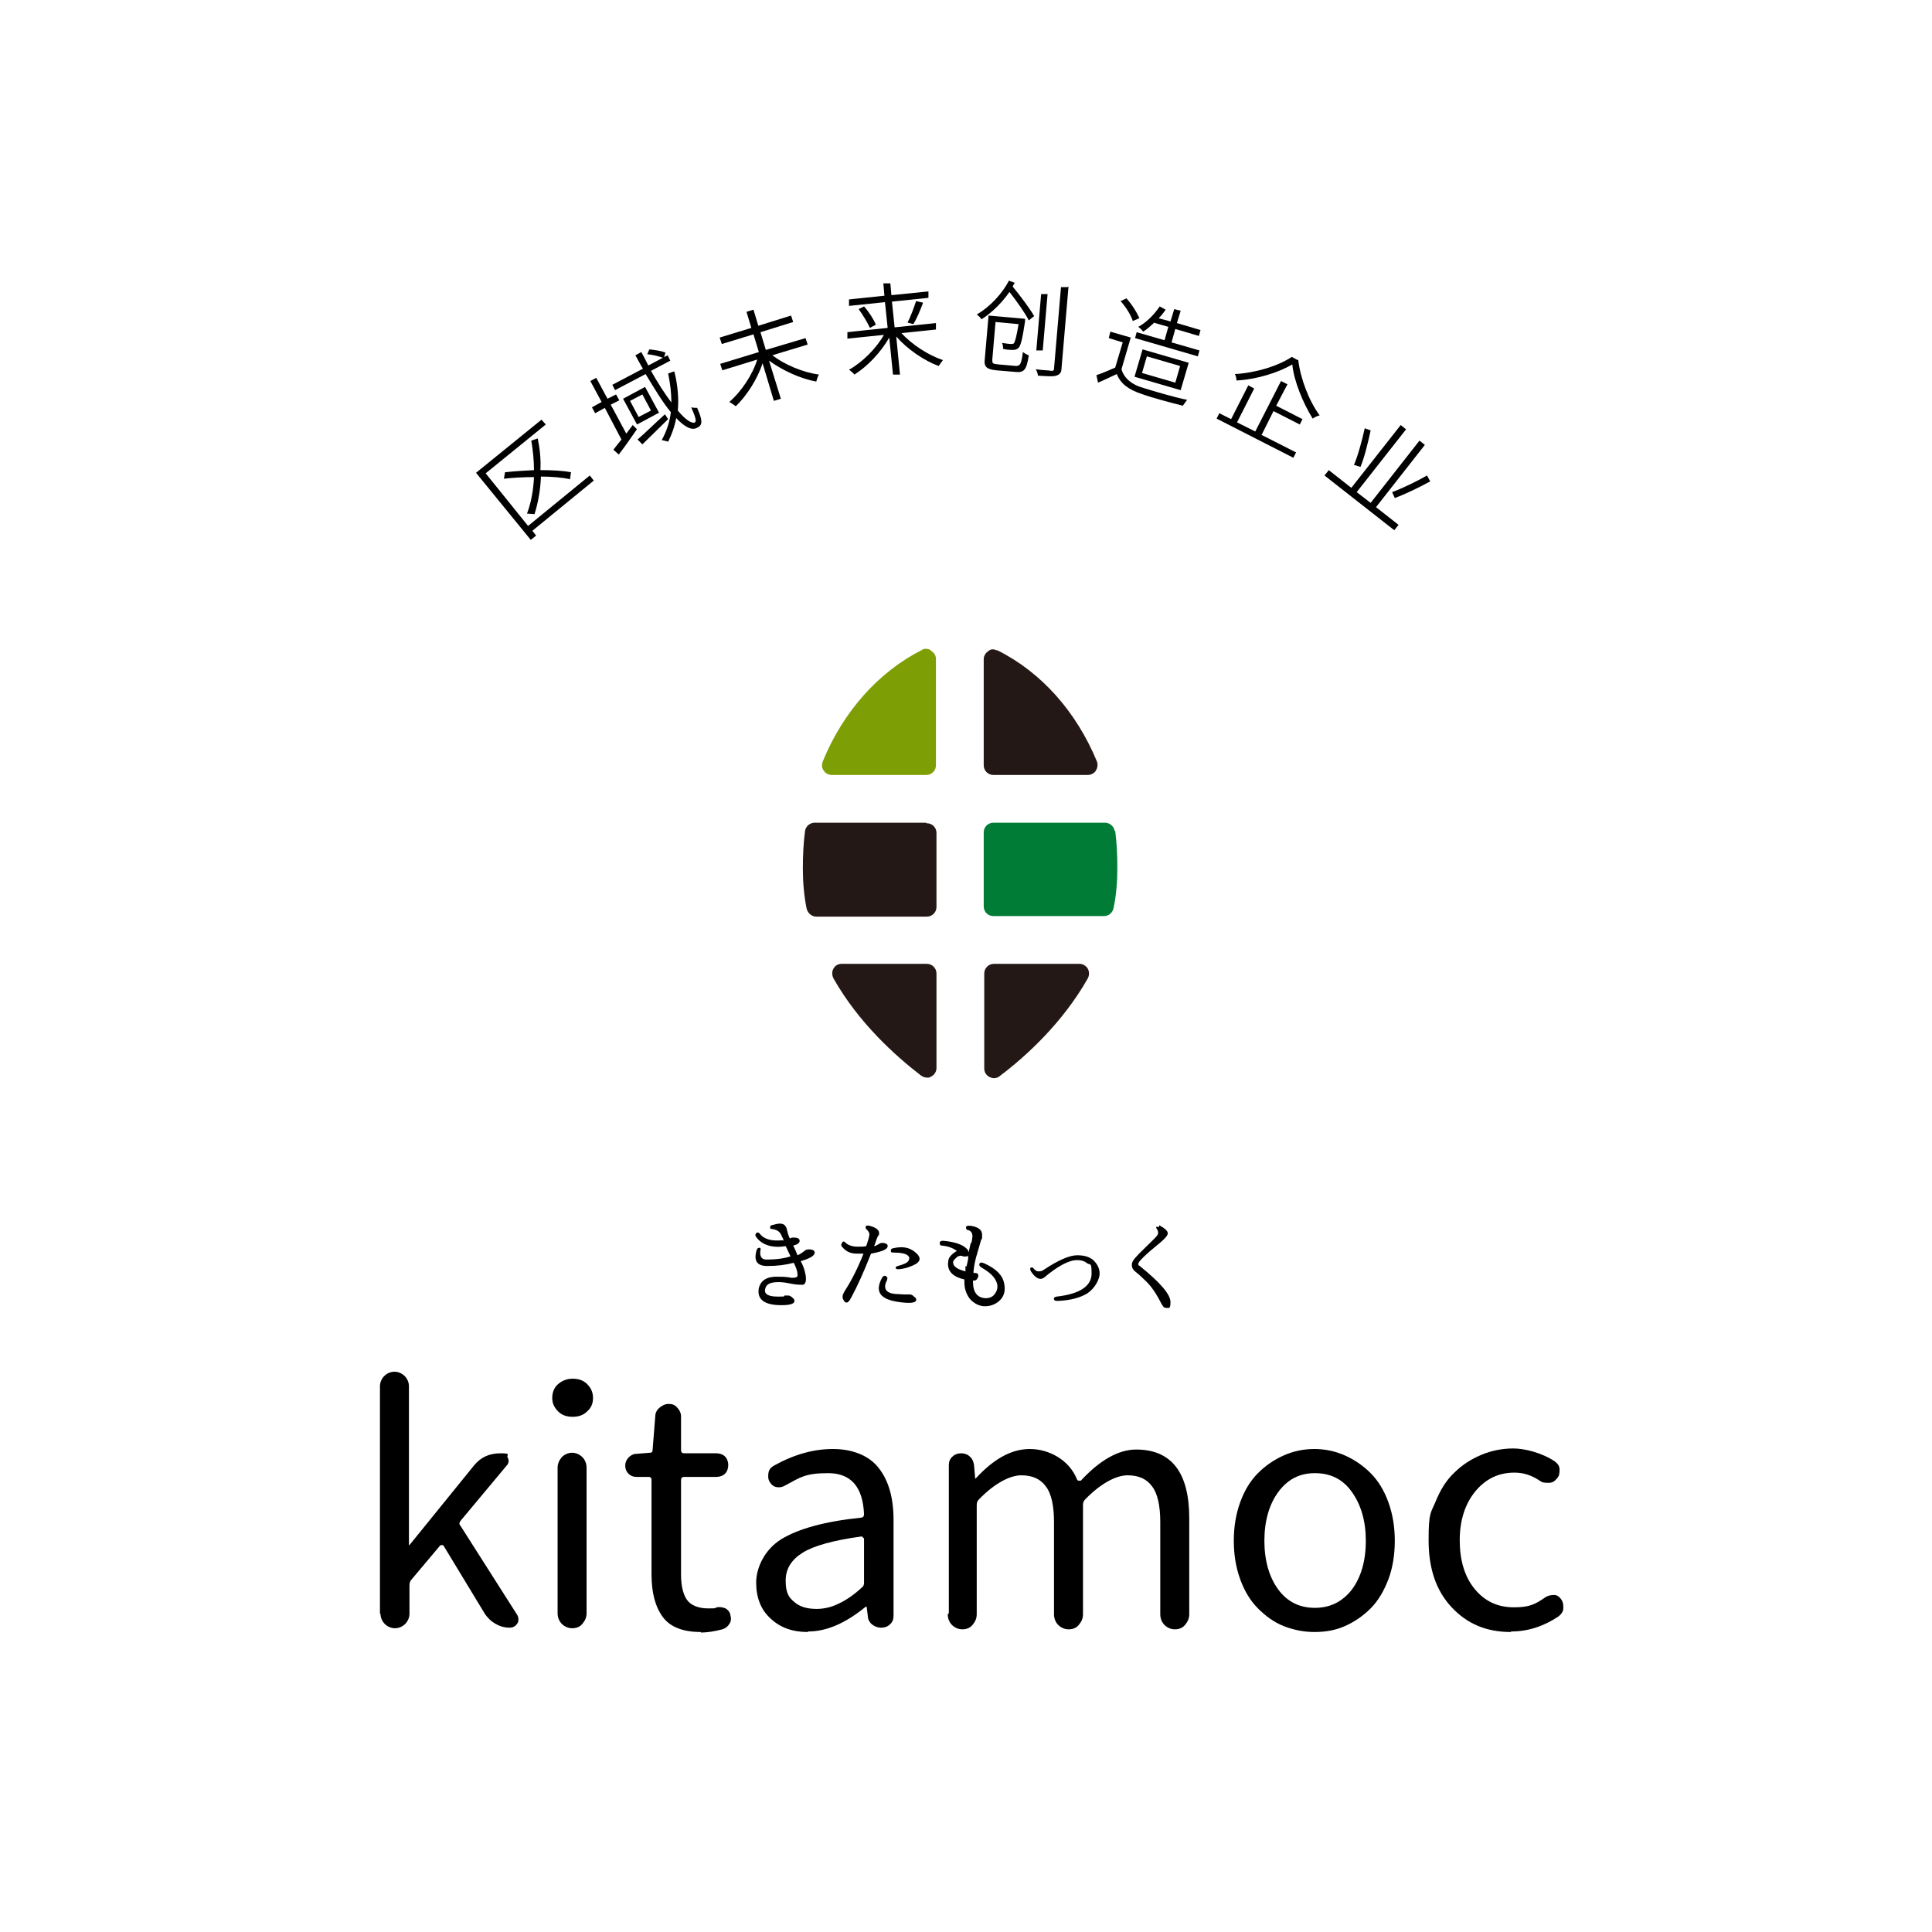 <?xml version="1.0" encoding="UTF-8"?>
<svg id="_レイヤー_1" xmlns="http://www.w3.org/2000/svg" width="360" height="360" version="1.1" viewBox="0 0 360 360">
  <!-- Generator: Adobe Illustrator 29.0.0, SVG Export Plug-In . SVG Version: 2.1.0 Build 186)  -->
  <defs>
    <style>
      .st0 {
        fill: none;
      }

      .st1 {
        fill: #7e9e05;
      }

      .st2 {
        fill: #007c36;
      }

      .st3 {
        fill: #231815;
      }
    </style>
  </defs>
  <g>
    <path class="st2" d="M207.7,154.9c-.1-.9-.9-1.6-1.8-1.6h-20.8c-1,0-1.8.8-1.8,1.8v13.8c0,1,.8,1.8,1.8,1.8h20.6c.9,0,1.6-.6,1.8-1.5.5-2.4.7-4.9.7-7.4s-.1-4.7-.4-7h-.1Z"/>
    <path class="st3" d="M185.1,144.4h17.6c.6,0,1.2-.3,1.5-.8s.4-1.1.2-1.7c-3.8-9.2-10.3-16.6-18.5-20.7-.3,0-.5-.2-.8-.2s-.6,0-.9.3c-.5.3-.9.9-.9,1.5v19.8c0,1,.8,1.8,1.8,1.8h0Z"/>
    <path class="st3" d="M172.6,153.3h-20.8c-.9,0-1.7.7-1.8,1.6-.3,2.3-.4,4.6-.4,7s.2,4.9.7,7.4c.2.8.9,1.5,1.8,1.5h20.6c1,0,1.8-.8,1.8-1.8v-13.8c0-1-.8-1.8-1.8-1.8h-.1Z"/>
    <path class="st1" d="M173.5,121.2c-.3-.2-.6-.3-.9-.3s-.6,0-.8.2c-8.1,4.1-14.7,11.5-18.5,20.8-.2.6-.2,1.2.2,1.7.3.5.9.8,1.5.8h17.6c1,0,1.8-.8,1.8-1.8v-19.8c0-.6-.3-1.2-.9-1.5h0Z"/>
    <path class="st3" d="M201.1,179.6h-15.9c-1,0-1.8.8-1.8,1.8v17.7c0,.7.4,1.3,1,1.6.3.1.5.2.8.2s.8-.1,1.1-.4c4.9-3.7,11.7-9.9,16.4-18.2.3-.6.3-1.2,0-1.8-.3-.5-.9-.9-1.5-.9h-.1Z"/>
    <path class="st3" d="M172.6,179.6h-15.8c-.6,0-1.2.3-1.5.9-.3.5-.3,1.2,0,1.8,4.7,8.3,11.5,14.4,16.3,18.1.3.2.7.4,1.1.4s.5,0,.8-.2c.6-.3,1-.9,1-1.6v-17.6c0-1-.8-1.8-1.8-1.8h-.1Z"/>
  </g>
  <g>
    <circle class="st0" cx="179.5" cy="187.9" r="120.1"/>
    <path d="M110.7,89.5l-11.5,9.4.7.9-1,.8-10.2-12.5,12.2-9.9.8.9-11.2,9.1,7.9,9.8,11.5-9.4.7.9ZM106.3,89.3c-1.4-.3-3.4-.5-5.5-.5-.1,2.4-.5,4.8-1.2,7-.3,0-1-.1-1.4-.1.8-2.1,1.2-4.5,1.3-6.8-1.9,0-3.8.1-5.6.3l.2-1.2c1.7-.2,3.6-.3,5.4-.4,0-1.8-.2-3.7-.5-5.5l1.2-.4c.4,1.9.6,3.9.5,5.9,2.2,0,4.2.1,5.7.4l-.2,1.4Z"/>
    <path d="M118.6,80.1c-1.1,1.6-2.3,3.3-3.3,4.6l-1-.9c.4-.5.9-1.2,1.5-1.9l-3.1-5.9-1.8,1-.6-1.1,1.8-1-2.1-3.9,1.1-.6,2.1,3.9,1.6-.8.6,1.1-1.6.8,2.9,5.4,1.2-1.6.8.8ZM125.7,69.4c.6,2.5.8,4.9.6,7.1,1.4,1.7,2.6,2.5,3.2,2.2.3-.2.1-1-.7-2.8.4.1.8.1,1.1.1,1,2.3,1.1,3.2,0,3.7-1,.6-2.4-.2-3.9-1.8-.3,1.6-.8,3-1.5,4.4-.2-.1-.9-.2-1.2-.3.9-1.6,1.5-3.4,1.7-5.2-1.5-1.8-3-4.3-4.7-7.1l-5.7,3-.5-1,5.7-3c-.5-.8-.9-1.6-1.4-2.5l1.1-.6c.5.9.9,1.7,1.3,2.5l3.6-1.9.5,1-3.6,1.9c1.3,2.3,2.6,4.3,3.8,5.9,0-1.7-.2-3.5-.6-5.4l1.1-.4ZM120.2,72.1l2.6,4.8-4.1,2.2-2.6-4.8,4.1-2.2ZM119.7,73.5l-2.3,1.2,1.6,3,2.3-1.2-1.6-3ZM124.5,78.1c-1.7,1.7-3.5,3.4-4.8,4.7l-.9-.9c1.3-1.1,3.2-3,5.1-4.7l.6.9ZM123.6,66.7c-.7-.3-2-.6-3-.7l.4-.9c1,.1,2.3.3,3,.6l-.3,1Z"/>
    <path d="M143.8,66.1c2.4,1.9,5.9,3.3,8.8,3.7-.2.3-.4.9-.5,1.3-2.8-.5-6.2-2-8.8-3.9l2.2,7.1-1.3.4-2.1-7c-1,3-3,6.1-5,8-.3-.2-.8-.6-1.2-.8,2.2-1.9,4.3-5,5.2-7.9l-6.5,2-.4-1.2,7.2-2.2-1-3.3-5.9,1.8-.4-1.2,5.9-1.8-.9-3,1.3-.4.9,3,6.1-1.9.4,1.2-6.1,1.9,1,3.3,7.4-2.2.4,1.2-6.6,2Z"/>
    <path d="M167.9,62c2,2.2,5.1,4.2,7.8,5.1-.2.3-.6.8-.8,1.1-2.7-1-5.8-3.1-7.9-5.5l.7,7.1h-1.3c0,.1-.7-6.9-.7-6.9-1.6,2.8-4.1,5.4-6.5,6.9-.2-.3-.7-.7-1-.9,2.5-1.4,5.1-4,6.5-6.5l-6.8.7v-1.2c-.1,0,7.5-.8,7.5-.8l-.5-4.8-6.7.7v-1.2c-.1,0,6.6-.7,6.6-.7l-.2-2.3h1.3c0-.1.2,2.2.2,2.2l6.9-.7v1.2c.1,0-6.8.7-6.8.7l.5,4.8,7.7-.8v1.2c.1,0-6.7.7-6.7.7ZM161,57.1c.9,1,1.8,2.4,2.2,3.4l-1.1.6c-.4-.9-1.3-2.4-2.1-3.5l1-.5ZM169.1,60.1c.6-1.1,1.2-2.8,1.6-4l1.3.3c-.5,1.4-1.2,3-1.8,4l-1.1-.3Z"/>
    <path d="M189.1,52.6c-.1.3-.3.5-.4.8,1.4,1.7,3.2,4.1,4,5.5l-1,.8c-.7-1.4-2.2-3.5-3.6-5.3-1.4,2-3.2,3.8-5.2,5.1-.2-.3-.6-.7-.9-.9,2.6-1.5,4.8-4,6-6.3l1.1.4ZM189.2,68.2c.9,0,1.1-.3,1.4-2.6.3.2.7.5,1.1.6-.4,2.6-.8,3.3-2.5,3.1l-3.6-.3c-1.7-.2-2.3-.6-2.1-2.1l.7-8.1,6.8.6s0,.4,0,.5c-.5,3.3-.8,4.5-1.2,4.9-.3.3-.6.4-1.1.4-.4,0-1.1,0-1.8-.2,0-.3,0-.8-.2-1.1.7.1,1.4.2,1.6.2.2,0,.4,0,.6-.1.2-.2.5-1.2.9-3.6l-4.3-.4-.6,7c0,.7,0,.8,1.1.9l3.4.3ZM194.3,65.3h-1.2c0-.1.9-10.5.9-10.5h1.2c0,.1-.9,10.5-.9,10.5ZM199.1,53.4l-1.3,15.2c0,.9-.4,1.2-1,1.4-.6.2-1.6.1-3.4,0,0-.3-.2-.9-.4-1.2,1.3.2,2.5.2,2.9.3.3,0,.5,0,.5-.4l1.3-15.2h1.2Z"/>
    <path d="M209,68.9c.5,1.6,1.9,2.8,4.1,3.4,1.9.6,6,1.8,8.1,2.2-.2.3-.6.8-.8,1.1-2-.5-5.8-1.5-7.7-2.2-2.4-.8-3.9-1.9-4.6-3.7-1.1.5-2.3,1.1-3.5,1.6l-.3-1.4c1-.3,2.3-.9,3.5-1.4l1.4-4.7-2.6-.8.3-1.2,3.8,1.1-1.7,5.8ZM211.1,59.9c-.3-1.1-1.3-2.7-2.3-3.8l1.1-.5c1,1.1,2,2.7,2.4,3.7l-1.2.5ZM211.4,70.2l1.5-5.1,8.6,2.5-1.5,5.1-8.6-2.5ZM215,60.2c-.7.6-1.3,1.2-2,1.6-.2-.3-.6-.7-.9-.9,1.5-.8,2.9-2.2,4-3.8l1.1.6c-.4.6-.8,1.1-1.3,1.6l2.2.6.7-2.3,1.2.3-.7,2.3,4.4,1.3-.3,1.1-4.4-1.3-.7,2.5,5.2,1.5-.3,1.1-11.7-3.4.3-1.1,5.2,1.5.7-2.5-2.8-.8ZM212.8,69.5l6.2,1.8.9-3.1-6.2-1.8-.9,3.1Z"/>
    <path d="M235,81l6.5,3.3-.5,1-14.3-7.3.5-1,2.2,1.1,3.2-6.3,1.1.6-3.2,6.3,3.4,1.7,4.8-9.4,1.2.6-2.1,4,4.9,2.5-.5,1-4.9-2.5-2.2,4.4ZM241.9,67c.4,3.5,2,7.7,4,10.4-.4.1-.9.3-1.3.6-1.8-2.9-3.5-7-3.8-10.1-2.5,1.5-6.6,2.8-10.4,3,0-.3-.1-.9-.3-1.2,3.8-.2,8.1-1.5,10.6-3.2l1.1.6Z"/>
    <path d="M260.6,97.8l-.8,1-13-10.2.8-1,4.2,3.3,9.2-11.7,1,.8-9.2,11.7,2.6,2,9.1-11.6,1,.8-9.1,11.6,4.2,3.3ZM252.3,86.6c.7-1.6,1.5-4.5,2-6.8l1.1.4c-.5,2.3-1.2,5.2-1.9,6.8l-1.3-.4ZM266.5,89.7c-2,1.1-4.7,2.4-6.6,3.1l-.5-1.1c1.9-.7,4.6-2,6.5-3.1l.6,1.1Z"/>
  </g>
  <g>
    <path d="M70.8,300.7v-42.4c0-.7.3-1.4.8-1.9s1.2-.8,1.9-.8,1.4.3,1.9.8.8,1.2.8,1.9v29.6s0,0,0,0,0,0,.1,0l12-14.8c1.3-1.6,2.9-2.3,5-2.3s1,.3,1.3.8c.3.5.2,1.1-.2,1.5l-8.6,10.3c-.2.3-.3.6,0,.9l10.5,16.5c.2.3.3.6.3.9s0,.5-.2.8c-.3.5-.8.8-1.5.8s-1.7-.2-2.5-.7c-.8-.4-1.5-1.1-2-1.8l-7.7-12.7c0-.1-.2-.2-.3-.2-.1,0-.3,0-.4.1l-5.3,6.3c-.3.3-.4.7-.4,1.1v5.3c0,.7-.3,1.4-.8,1.9s-1.2.8-1.9.8-1.4-.3-1.9-.8-.8-1.2-.8-1.9Z"/>
    <path d="M102.9,260.5c0-1.1.4-2,1.1-2.6s1.6-1,2.7-1,2,.3,2.7,1,1.1,1.5,1.1,2.6-.4,1.9-1.1,2.5c-.7.7-1.6,1-2.7,1s-2-.3-2.7-1c-.7-.7-1.1-1.5-1.1-2.5ZM103.9,300.6v-27.1c0-.8.3-1.4.8-2,.5-.5,1.2-.8,1.9-.8s1.4.3,1.9.8.8,1.2.8,2v27.1c0,.8-.3,1.4-.8,2s-1.2.8-1.9.8-1.4-.3-1.9-.8c-.5-.5-.8-1.2-.8-2Z"/>
    <path d="M130.6,304.1c-3.3,0-5.7-.9-7.1-2.8-1.4-1.9-2.1-4.5-2.1-8v-17.6c0-.3-.2-.5-.5-.5h-2.3c-.6,0-1.1-.2-1.5-.6-.4-.4-.6-.9-.6-1.5s.2-1,.6-1.5c.4-.4.9-.7,1.5-.7l2.5-.2c.4,0,.5-.2.5-.5l.5-6.3c0-.6.3-1.2.8-1.6.5-.4,1-.7,1.7-.7s1.2.2,1.6.7c.4.4.7,1,.7,1.6v6.3c0,.4.2.6.6.6h6c.6,0,1.2.2,1.6.6.4.4.6,1,.6,1.6s-.2,1.2-.6,1.6c-.4.4-1,.6-1.6.6h-6c-.4,0-.6.2-.6.6v17.6c0,2.1.4,3.7,1.1,4.7s2.1,1.6,3.9,1.6,1,0,1.7-.2c.5-.1,1.1,0,1.6.2.5.3.8.7.9,1.2,0,.2.1.4.1.6,0,.4,0,.7-.3,1.1-.3.5-.7.8-1.3,1-1.5.4-2.9.6-4,.6Z"/>
    <path d="M150.5,304.1c-2.8,0-5.1-.8-6.9-2.5-1.8-1.6-2.7-3.9-2.7-6.7s1.6-6.2,4.7-8.1c3.1-1.9,8-3.3,14.8-4,.4,0,.6-.3.6-.6-.2-5.1-2.4-7.7-6.7-7.7s-5.2.8-8,2.3c-.5.3-1,.4-1.6.3-.6-.1-1-.5-1.3-1-.3-.5-.3-1.1-.2-1.7.1-.6.5-1,1-1.3,3.8-2.1,7.4-3.1,11-3.1s6.7,1.2,8.5,3.5c1.9,2.4,2.8,5.6,2.8,9.8v17.8c0,.6-.2,1.2-.7,1.6-.4.4-1,.6-1.6.6s-1.2-.2-1.7-.6c-.5-.4-.8-1-.8-1.6l-.2-1.6c0,0,0-.1,0-.1s-.1,0-.2,0c-3.8,3.1-7.3,4.6-10.7,4.6ZM152.1,299.8c1.4,0,2.8-.3,4.2-1,1.3-.6,2.8-1.6,4.3-3,.3-.2.4-.5.4-.9v-8c0-.2,0-.3-.2-.4,0-.1-.2-.2-.3-.2h0c-5.1.7-8.8,1.7-10.9,3-2.1,1.3-3.2,3-3.2,5.2s.5,3.1,1.6,4c1,.9,2.4,1.3,4.2,1.3Z"/>
    <path d="M176.8,300.6v-27.6c0-.6.2-1.2.7-1.6.4-.4,1-.6,1.6-.6s1.2.2,1.6.6c.5.4.7,1,.8,1.6l.2,2.4c0,0,0,.1,0,.1s.1,0,.1,0c3.4-3.7,6.7-5.5,10.1-5.5s7.3,1.9,8.8,5.7c0,.1.2.2.3.2.1,0,.2,0,.4,0,3.6-3.9,7.1-5.8,10.3-5.8,6.6,0,9.9,4.3,9.9,12.8v17.9c0,.8-.3,1.4-.8,2s-1.2.8-1.9.8-1.4-.3-1.9-.8-.8-1.2-.8-2v-17.2c0-3-.5-5.3-1.5-6.6-1-1.4-2.5-2.1-4.6-2.1s-5,1.5-7.9,4.5c-.3.3-.4.6-.4,1.1v20.3c0,.8-.3,1.4-.8,2s-1.2.8-1.9.8-1.4-.3-1.9-.8-.8-1.2-.8-2v-17.2c0-3-.5-5.3-1.5-6.6-1-1.4-2.5-2.1-4.6-2.1s-5,1.5-7.9,4.5c-.3.3-.4.6-.4,1.1v20.3c0,.8-.3,1.4-.8,2s-1.2.8-1.9.8-1.4-.3-1.9-.8c-.5-.5-.8-1.2-.8-2Z"/>
    <path d="M229.9,287.1c0-2.6.4-5,1.2-7.2.8-2.2,1.9-4,3.3-5.4,1.4-1.4,3-2.5,4.8-3.3,1.8-.8,3.7-1.2,5.7-1.2s3.9.4,5.7,1.2c1.8.8,3.4,1.9,4.8,3.3,1.4,1.4,2.5,3.2,3.3,5.4.8,2.2,1.2,4.6,1.2,7.2s-.4,5.1-1.2,7.2-1.9,4-3.3,5.4c-1.4,1.4-3,2.5-4.8,3.3s-3.7,1.1-5.7,1.1-3.9-.4-5.7-1.1-3.4-1.9-4.8-3.3c-1.4-1.4-2.5-3.2-3.3-5.4s-1.2-4.6-1.2-7.2ZM254.5,287.1c0-3.7-.9-6.7-2.6-9.1s-4-3.5-6.9-3.5-5.1,1.2-6.8,3.5c-1.7,2.3-2.6,5.4-2.6,9.1s.9,6.8,2.6,9.1c1.7,2.3,4,3.4,6.8,3.4s5.1-1.1,6.9-3.4c1.7-2.3,2.6-5.3,2.6-9.1Z"/>
    <path d="M281.5,304.1c-4.5,0-8.1-1.5-11-4.6s-4.3-7.2-4.3-12.5.4-5,1.3-7.2c.9-2.2,2-4,3.5-5.4,1.4-1.4,3.1-2.5,5-3.3,1.9-.8,3.9-1.2,6-1.2s5.3.8,7.7,2.4c.5.4.9.8.9,1.5,0,.6,0,1.2-.5,1.7-.4.5-.8.8-1.5.8s-1.2,0-1.7-.4c-1.5-1-3-1.5-4.7-1.5-3,0-5.4,1.2-7.3,3.5-1.9,2.3-2.9,5.4-2.9,9.1s.9,6.8,2.8,9.1c1.9,2.3,4.3,3.4,7.3,3.4s4-.6,5.9-1.9c.5-.3,1-.4,1.6-.4.6,0,1,.4,1.3.8.3.4.4.9.4,1.3s0,.3,0,.4c0,.6-.4,1.1-.9,1.5-2.7,1.8-5.6,2.8-8.8,2.8Z"/>
  </g>
  <g>
    <path d="M146,231.2h0c0-.3-.2-.6-.3-.8-.1-.3-.2-.4-.2-.4-.2-.5-.8-.9-1.7-1-.2,0-.3,0-.3-.3s.1-.3.3-.4c.7-.2,1.2-.3,1.5-.3.7,0,1.1.3,1.3,1,.2.9.4,1.5.6,1.8h0c.2-.2.4-.2.7-.2.7,0,1.1.2,1.1.6,0,.4-.4.7-1.2.9.2.4.5,1,.8,1.8.5-.2.9-.5,1.3-.8.2-.2.5-.3.8-.3.7,0,1.1.2,1.1.6,0,.6-.9,1.1-2.6,1.6.4.7.7,1.5.9,2.5.2,1.2,0,1.8-.5,1.9-.5,0-1.2,0-2.2-.2-.9-.2-1.7-.3-2.3-.3-1.4,0-2.3.3-2.5,1.2-.3,1,.5,1.5,2.3,1.5s.9,0,1.3-.2c.2,0,.4,0,.5,0,.2,0,.5,0,.7.2.3.2.5.4.6.6.2.7-.6,1-2.4,1-3.2,0-4.6-1.1-4.2-3.2.4-1.5,1.6-2.2,3.7-2.1.6,0,1.4,0,2.4.2.8,0,1.2-.1,1.1-.6,0-.7-.3-1.4-.7-2.2-1.5.4-3.1.6-4.9.6-2,0-2.6-1-2-3,.1-.3.3-.4.5-.4s.3.2.2.4c-.2,1.2.2,1.8,1.1,1.8,1.8,0,3.3-.2,4.5-.6-.4-.8-.6-1.3-.7-1.5l-.2-.4c-2.5.4-4.4-.2-5.5-1.7-.2-.3-.2-.5,0-.7s.4-.2.6,0c.8,1.1,2.2,1.5,4.3,1.3Z"/>
    <path d="M161.3,232.5c.5-1.4.7-2.2.7-2.5s-.2-.6-.5-.9c-.2-.1-.2-.3-.2-.5s.3-.3.7-.2c1.2.3,1.8.8,1.8,1.3s0,.4-.2.6c-.1.2-.3.7-.5,1.3,0,.2-.2.4-.2.6.2,0,.5-.2.7-.3.3-.2.5-.3.7-.3.3,0,.6,0,.9.2.2.1.2.3.2.4,0,.6-1,1-3.1,1.4-1.3,3.3-2.5,6-3.7,8.2-.3.6-.6.9-.8.9s-.4,0-.5-.3c-.2-.2-.3-.5-.3-.8s.2-.7.5-1.2c1.1-1.7,2.3-4,3.4-6.8-.6,0-1,0-1.2,0-1.2,0-2.1-.4-2.8-1.3-.2-.2-.2-.4,0-.7.1-.3.3-.3.5-.2.5.6,1.4.9,2.4.9s.9,0,1.7-.1ZM165.3,238.5c-.8,1.5-.3,2.4,1.4,2.6.5,0,1.2.1,2,.1.4,0,.7,0,.8,0,.4,0,.6.2.8.4.3.2.5.4.4.7-.1.5-1.2.6-3.3.3-3.4-.5-4.4-1.9-3.1-4.4.2-.4.5-.6.8-.4s.3.4.2.6ZM167.3,235.9c1.1-.3,1.8-.6,2-1s.2-.7-.2-1-1.2-.5-2.5-.5c-.4,0-.6,0-.6-.3s0-.4.4-.5c1.7-.4,3-.2,4.1.7,1.1.9,1.1,1.6.2,2.2-.9.5-2,.9-3.2,1-.3,0-.5,0-.6-.2,0-.2,0-.3.4-.4Z"/>
    <path d="M181,231.7c.1-.6.2-1.1.2-1.3,0-.6-.2-1-.8-1.2-.3,0-.4-.2-.4-.5s.3-.3.8-.3c1.4.2,2.2.7,2.2,1.7s0,.5-.2,1c-.1.3-.3,1.1-.7,2.4s-.6,2.4-.7,3.4c0,.2,0,.3,0,.3,0,0,.1,0,.3,0,.6,0,.7.4.5.9-.2.4-.5.6-.9.5v.2c0,2,.8,3,2.3,3.1.9,0,1.5-.3,1.9-1,.4-.6.5-1.4.1-2.2-.4-.9-1.3-1.7-2.7-2.5-.3-.2-.5-.4-.4-.7s.4-.3.9-.1c2.2,1,3.4,2.2,3.7,3.7.3,1.4,0,2.5-.9,3.3-.8.7-1.7,1-2.7,1s-2-.5-2.8-1.4c-.6-.8-1-1.8-1-3.1s0-.3,0-.5c-2.3-.5-3.3-1.7-3-3.4,0-.6.5-1.2,1.4-1.8.1,0,.2-.1.2-.1-.8-.6-1.7-.9-2.8-1-.3,0-.4-.2-.4-.5,0-.3.3-.4.6-.4,2.4.2,4,.8,4.7,1.8,0,.1,0,.2.1.3l.4-1.8ZM180.1,236l.3-1.4v-.7c0,.2-.4.3-1,.2-.2-.2-.5-.1-.9,0-.5.4-.8.7-.9,1-.1.8.7,1.4,2.3,1.8v-1Z"/>
    <path d="M192.6,236.4c.3.3.6.5.8.5.4,0,.7,0,1.1-.3,2.7-1.8,4.8-2.7,6.2-2.7s2.2.3,2.9.8c.8.7,1.3,1.6,1.3,2.6s-.8,2.7-2.3,3.7c-1.3.8-3.1,1.3-5.4,1.4-.5,0-.7,0-.8-.3s.1-.4.5-.5c4.4-.5,6.5-2,6.5-4.3s-.3-1.5-.8-1.9c-.5-.4-1.1-.6-1.9-.6-1.5,0-3.6,1.1-6.2,3.3-.2.1-.4.2-.6.2-.6,0-1.2-.5-1.8-1.4-.2-.4-.2-.6,0-.7s.3,0,.5.1Z"/>
    <path d="M216,228.3c1.1.6,1.6,1.1,1.6,1.5s-.5,1-1.6,1.9c-2.6,2.1-3.9,3.4-3.9,3.8s.1.2.4.5c3.7,3,5.6,5.2,5.6,6.6s-.3,1.1-.8,1.1-.6-.3-.9-.8c-.7-1.4-1.5-2.7-2.5-3.8-.7-.7-1.5-1.5-2.4-2.2-.4-.3-.6-.7-.6-1.2s.3-1,.8-1.5c.4-.5,1.6-1.6,3.4-3.4.5-.5.7-.8.7-1s0-.5-.3-.9c-.1-.2-.1-.3,0-.3.2,0,.3,0,.5,0Z"/>
  </g>
  <rect class="st0" x="-.5" y="0" width="360" height="360"/>
</svg>